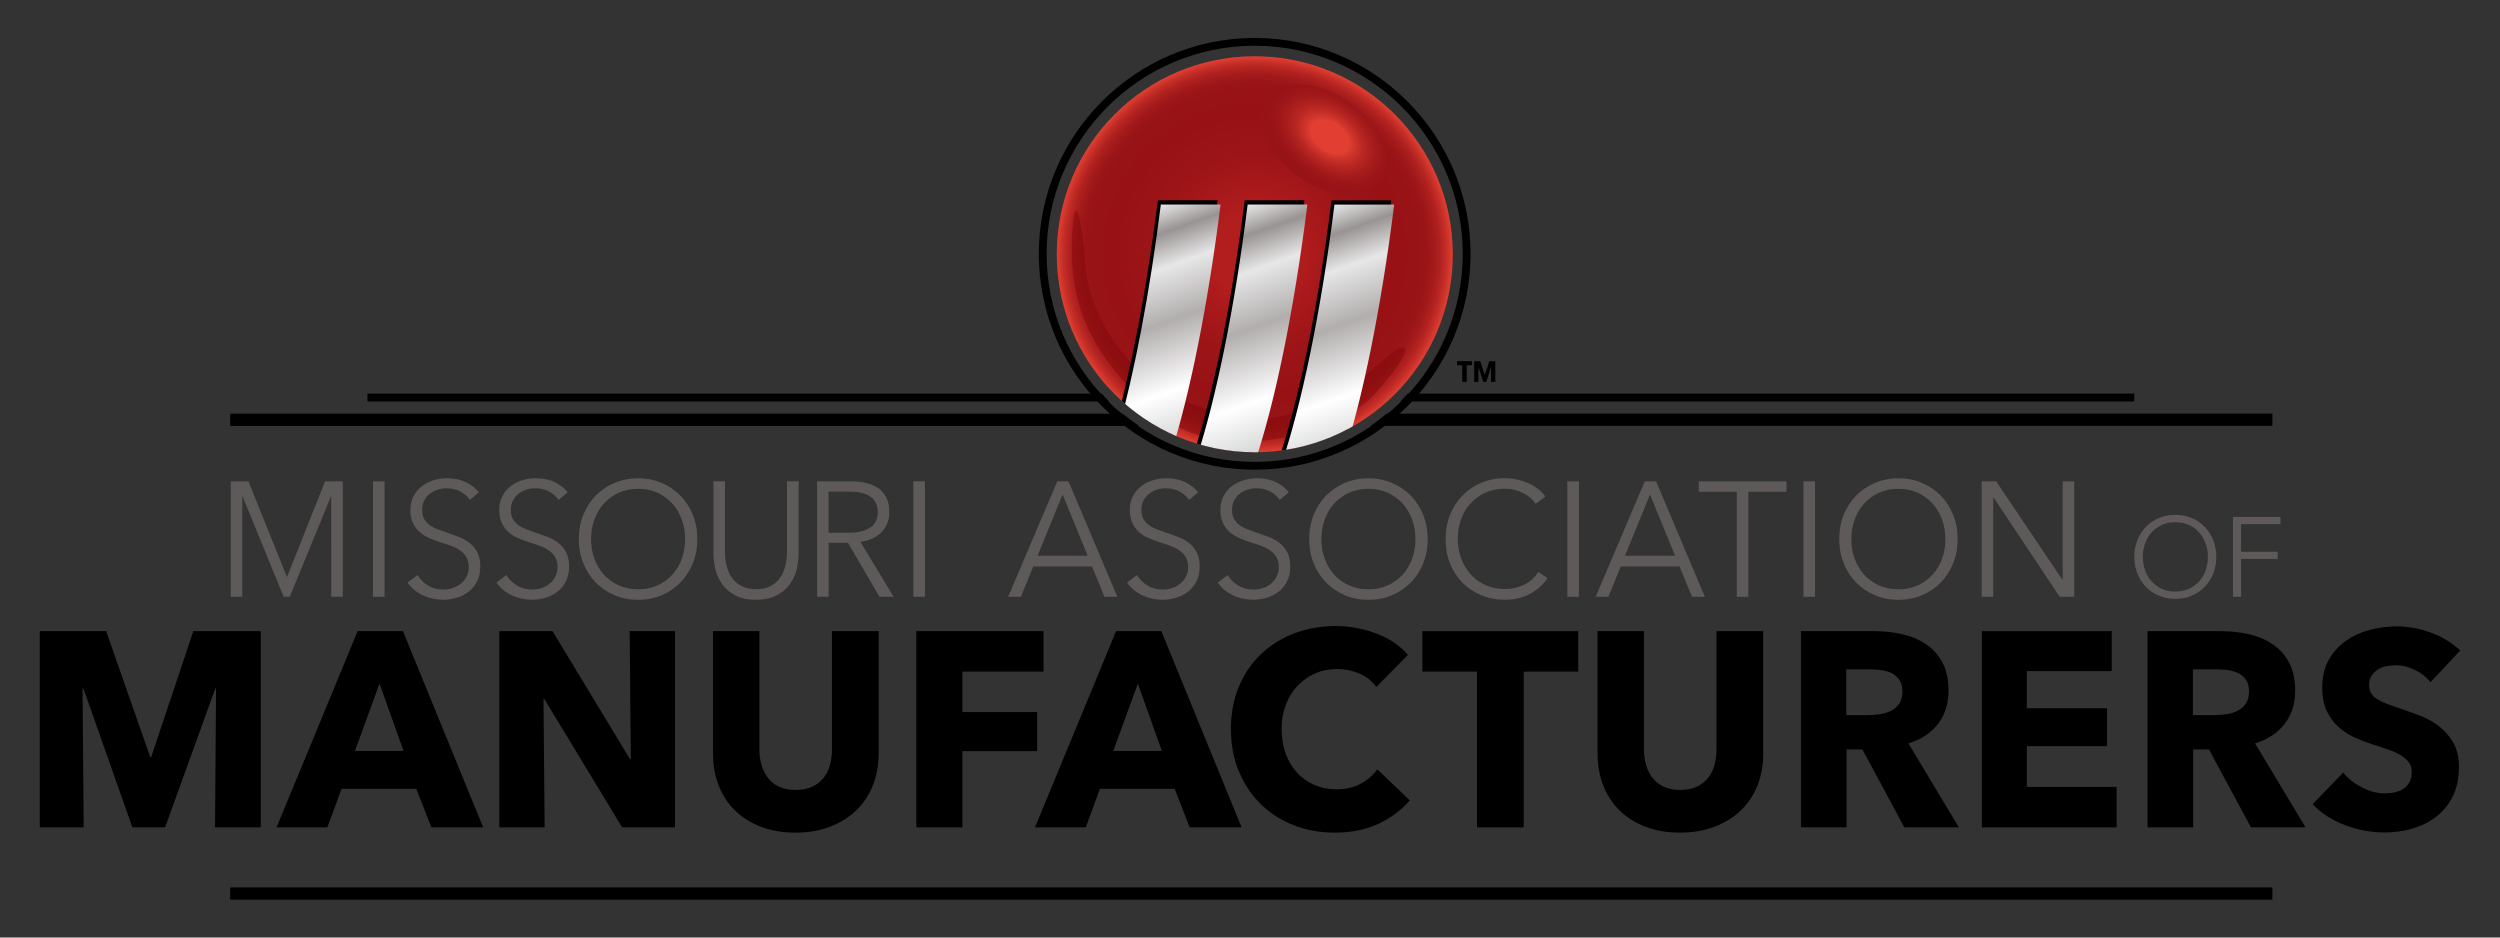 <?xml version="1.0" encoding="utf-8"?>
<!-- Generator: Adobe Illustrator 26.2.1, SVG Export Plug-In . SVG Version: 6.00 Build 0)  -->
<svg version="1.1" id="Layer_1" xmlns="http://www.w3.org/2000/svg" xmlns:xlink="http://www.w3.org/1999/xlink" x="0px" y="0px"
	 viewBox="0 0 288 108" style="enable-background:new 0 0 288 108;" xml:space="preserve">
<rect x="0" y="0" width="288" height="108" fill="#333333" stroke="none"/>
<style type="text/css">
	.st0{fill:#5E5A5A;}
	.st1{fill:url(#SVGID_1_);}
	.st2{fill:url(#SVGID_00000025433258161445185000000008689118782584882101_);}
	.st3{opacity:0.45;fill:#7C0607;}
	.st4{clip-path:url(#SVGID_00000128471417542862417030000016214384259501528464_);}
	.st5{fill:url(#SVGID_00000029727166772986230100000008727109723262513835_);}
	.st6{fill:url(#SVGID_00000022553474294725216270000013661239252945246867_);}
	.st7{fill:url(#SVGID_00000016070591995227937990000010043201325801375129_);}
</style>
<g>
	<g>
		<g>
			<g>
				<g>
					<g>
						<g>
							<path class="st0" d="M33.05,66.46h0.02l4.38-11.01h2.04v13.3h-1.33V57.2h-0.04l-4.74,11.55h-0.7L27.95,57.2h-0.04v11.55
								h-1.33v-13.3h2.04L33.05,66.46z"/>
							<path class="st0" d="M44.3,68.75h-1.33v-13.3h1.33V68.75z"/>
							<path class="st0" d="M54.13,57.59c-0.28-0.4-0.65-0.72-1.09-0.97c-0.44-0.24-0.98-0.37-1.61-0.37
								c-0.32,0-0.65,0.05-0.98,0.15c-0.33,0.1-0.64,0.25-0.91,0.46c-0.27,0.21-0.49,0.47-0.66,0.78c-0.17,0.31-0.25,0.68-0.25,1.11
								s0.08,0.78,0.24,1.05c0.16,0.27,0.37,0.51,0.64,0.7c0.26,0.19,0.57,0.35,0.9,0.48c0.34,0.13,0.69,0.25,1.06,0.38
								c0.45,0.15,0.91,0.31,1.37,0.49c0.46,0.18,0.88,0.4,1.24,0.69c0.37,0.28,0.67,0.64,0.9,1.07c0.23,0.43,0.35,0.98,0.35,1.64
								c0,0.66-0.13,1.24-0.37,1.72c-0.25,0.48-0.57,0.88-0.97,1.19c-0.4,0.31-0.85,0.55-1.37,0.7c-0.51,0.15-1.03,0.23-1.54,0.23
								c-0.4,0-0.79-0.04-1.19-0.12c-0.39-0.08-0.77-0.2-1.13-0.37c-0.36-0.16-0.69-0.37-1-0.62c-0.31-0.25-0.58-0.54-0.81-0.87
								l1.15-0.86c0.28,0.48,0.68,0.87,1.19,1.19c0.51,0.32,1.11,0.48,1.8,0.48c0.33,0,0.67-0.05,1.02-0.16
								c0.35-0.11,0.66-0.27,0.93-0.49c0.28-0.22,0.51-0.49,0.69-0.81c0.18-0.32,0.27-0.69,0.27-1.12c0-0.46-0.09-0.85-0.27-1.15
								c-0.18-0.31-0.42-0.56-0.71-0.77c-0.3-0.21-0.64-0.38-1.02-0.52c-0.38-0.14-0.78-0.28-1.2-0.41
								c-0.43-0.14-0.86-0.29-1.28-0.47c-0.42-0.18-0.8-0.4-1.13-0.69c-0.33-0.28-0.6-0.63-0.8-1.04c-0.2-0.41-0.31-0.92-0.31-1.52
								c0-0.64,0.13-1.19,0.38-1.65c0.25-0.46,0.58-0.85,0.99-1.15c0.41-0.3,0.86-0.52,1.35-0.66c0.49-0.14,0.98-0.21,1.46-0.21
								c0.89,0,1.65,0.16,2.28,0.48c0.63,0.32,1.1,0.7,1.42,1.14L54.13,57.59z"/>
							<path class="st0" d="M64.35,57.59c-0.28-0.4-0.65-0.72-1.09-0.97c-0.44-0.24-0.98-0.37-1.61-0.37
								c-0.32,0-0.65,0.05-0.98,0.15c-0.33,0.1-0.64,0.25-0.91,0.46c-0.27,0.21-0.49,0.47-0.66,0.78c-0.17,0.31-0.25,0.68-0.25,1.11
								s0.08,0.78,0.24,1.05c0.16,0.27,0.37,0.51,0.64,0.7c0.26,0.19,0.56,0.35,0.9,0.48c0.34,0.13,0.69,0.25,1.06,0.38
								c0.45,0.15,0.91,0.31,1.37,0.49c0.46,0.18,0.88,0.4,1.25,0.69c0.37,0.28,0.67,0.64,0.9,1.07c0.23,0.43,0.35,0.98,0.35,1.64
								c0,0.66-0.12,1.24-0.37,1.72c-0.25,0.48-0.57,0.88-0.97,1.19c-0.4,0.31-0.85,0.55-1.36,0.7c-0.51,0.15-1.03,0.23-1.55,0.23
								c-0.39,0-0.79-0.04-1.18-0.12c-0.39-0.08-0.77-0.2-1.13-0.37c-0.36-0.16-0.69-0.37-1-0.62c-0.31-0.25-0.58-0.54-0.81-0.87
								l1.15-0.86c0.28,0.48,0.68,0.87,1.19,1.19c0.51,0.32,1.11,0.48,1.8,0.48c0.33,0,0.67-0.05,1.02-0.16
								c0.35-0.11,0.66-0.27,0.93-0.49c0.28-0.22,0.51-0.49,0.68-0.81c0.18-0.32,0.27-0.69,0.27-1.12c0-0.46-0.09-0.85-0.27-1.15
								c-0.18-0.31-0.42-0.56-0.71-0.77c-0.3-0.21-0.64-0.38-1.02-0.52c-0.38-0.14-0.78-0.28-1.2-0.41
								c-0.43-0.14-0.86-0.29-1.28-0.47c-0.42-0.18-0.8-0.4-1.13-0.69c-0.33-0.28-0.6-0.63-0.8-1.04c-0.2-0.41-0.31-0.92-0.31-1.52
								c0-0.64,0.13-1.19,0.38-1.65c0.25-0.46,0.58-0.85,0.99-1.15c0.41-0.3,0.86-0.52,1.35-0.66c0.49-0.14,0.98-0.21,1.46-0.21
								c0.89,0,1.65,0.16,2.28,0.48c0.63,0.32,1.1,0.7,1.42,1.14L64.35,57.59z"/>
							<path class="st0" d="M80.33,62.1c0,1.01-0.17,1.95-0.52,2.8c-0.35,0.85-0.82,1.59-1.43,2.21c-0.61,0.62-1.33,1.11-2.16,1.46
								c-0.83,0.35-1.74,0.53-2.71,0.53s-1.88-0.18-2.71-0.53c-0.83-0.35-1.55-0.84-2.17-1.46c-0.61-0.62-1.09-1.36-1.43-2.21
								c-0.35-0.85-0.52-1.79-0.52-2.8c0-1.01,0.17-1.95,0.52-2.8c0.35-0.85,0.82-1.59,1.43-2.21c0.61-0.62,1.33-1.11,2.17-1.46
								c0.83-0.35,1.74-0.53,2.71-0.53s1.88,0.18,2.71,0.53c0.83,0.35,1.55,0.84,2.16,1.46c0.61,0.62,1.09,1.36,1.43,2.21
								C80.16,60.15,80.33,61.09,80.33,62.1z M78.93,62.11c0-0.78-0.12-1.51-0.37-2.21c-0.25-0.7-0.6-1.32-1.07-1.85
								c-0.47-0.53-1.04-0.95-1.71-1.27c-0.67-0.31-1.43-0.47-2.27-0.47c-0.84,0-1.59,0.16-2.27,0.47
								c-0.67,0.31-1.24,0.74-1.71,1.27c-0.47,0.53-0.83,1.15-1.07,1.85c-0.25,0.7-0.37,1.44-0.37,2.21c0,0.78,0.12,1.51,0.37,2.21
								c0.25,0.7,0.6,1.31,1.07,1.84c0.47,0.53,1.04,0.94,1.71,1.26c0.67,0.31,1.43,0.47,2.27,0.47c0.84,0,1.59-0.16,2.27-0.47
								c0.67-0.31,1.24-0.73,1.71-1.26c0.47-0.53,0.83-1.14,1.07-1.84C78.8,63.62,78.93,62.89,78.93,62.11z"/>
							<path class="st0" d="M87.09,69.09c-0.99,0-1.8-0.17-2.42-0.52c-0.63-0.34-1.13-0.78-1.5-1.31c-0.37-0.53-0.63-1.1-0.77-1.72
								c-0.14-0.62-0.21-1.21-0.21-1.76v-8.34h1.33v8.19c0,0.54,0.06,1.06,0.19,1.57c0.12,0.51,0.32,0.96,0.6,1.35
								c0.28,0.39,0.64,0.71,1.1,0.96c0.46,0.24,1.02,0.37,1.68,0.37c0.67,0,1.23-0.12,1.68-0.37c0.46-0.24,0.82-0.56,1.1-0.96
								c0.28-0.39,0.48-0.85,0.6-1.35c0.12-0.51,0.19-1.03,0.19-1.57v-8.19H92v8.34c0,0.55-0.07,1.14-0.21,1.76
								c-0.14,0.62-0.4,1.19-0.77,1.72c-0.37,0.53-0.87,0.96-1.51,1.31S88.07,69.09,87.09,69.09z"/>
							<path class="st0" d="M95.46,68.75h-1.33v-13.3h3.85c0.64,0,1.24,0.06,1.79,0.19c0.55,0.13,1.02,0.33,1.42,0.61
								c0.4,0.28,0.71,0.65,0.93,1.1c0.22,0.45,0.33,1,0.33,1.65c0,0.49-0.09,0.93-0.26,1.33c-0.17,0.4-0.41,0.75-0.7,1.04
								c-0.3,0.29-0.65,0.53-1.05,0.7c-0.41,0.18-0.85,0.29-1.33,0.34l3.83,6.33h-1.63l-3.63-6.22h-2.22V68.75z M95.46,61.37h2.31
								c1.07,0,1.9-0.2,2.48-0.59c0.58-0.39,0.87-0.99,0.87-1.77c0-0.44-0.08-0.81-0.24-1.11c-0.16-0.3-0.38-0.55-0.67-0.73
								c-0.28-0.19-0.63-0.33-1.04-0.41c-0.41-0.09-0.86-0.13-1.35-0.13h-2.37V61.37z"/>
							<path class="st0" d="M106.55,68.75h-1.33v-13.3h1.33V68.75z"/>
							<path class="st0" d="M117.6,68.75h-1.46l5.66-13.3h1.29l5.63,13.3h-1.48l-1.44-3.49h-6.77L117.6,68.75z M119.53,64.02h5.77
								l-2.89-7.06L119.53,64.02z"/>
							<path class="st0" d="M136.99,57.59c-0.28-0.4-0.65-0.72-1.09-0.97c-0.44-0.24-0.98-0.37-1.61-0.37
								c-0.32,0-0.65,0.05-0.98,0.15c-0.33,0.1-0.64,0.25-0.91,0.46c-0.27,0.21-0.49,0.47-0.66,0.78c-0.17,0.31-0.25,0.68-0.25,1.11
								s0.08,0.78,0.24,1.05c0.16,0.27,0.37,0.51,0.64,0.7c0.26,0.19,0.57,0.35,0.9,0.48c0.34,0.13,0.69,0.25,1.06,0.38
								c0.45,0.15,0.91,0.31,1.37,0.49c0.46,0.18,0.88,0.4,1.25,0.69c0.37,0.28,0.67,0.64,0.9,1.07c0.23,0.43,0.35,0.98,0.35,1.64
								c0,0.66-0.13,1.24-0.37,1.72c-0.25,0.48-0.57,0.88-0.97,1.19c-0.4,0.31-0.85,0.55-1.37,0.7c-0.51,0.15-1.03,0.23-1.54,0.23
								c-0.39,0-0.79-0.04-1.18-0.12c-0.39-0.08-0.77-0.2-1.13-0.37c-0.36-0.16-0.69-0.37-1-0.62c-0.31-0.25-0.58-0.54-0.81-0.87
								l1.15-0.86c0.28,0.48,0.68,0.87,1.19,1.19c0.51,0.32,1.11,0.48,1.8,0.48c0.33,0,0.67-0.05,1.02-0.16
								c0.35-0.11,0.66-0.27,0.93-0.49c0.28-0.22,0.51-0.49,0.68-0.81c0.18-0.32,0.27-0.69,0.27-1.12c0-0.46-0.09-0.85-0.27-1.15
								c-0.18-0.31-0.42-0.56-0.71-0.77c-0.3-0.21-0.64-0.38-1.02-0.52c-0.38-0.14-0.78-0.28-1.2-0.41
								c-0.43-0.14-0.86-0.29-1.28-0.47c-0.42-0.18-0.8-0.4-1.13-0.69c-0.33-0.28-0.6-0.63-0.8-1.04c-0.2-0.41-0.31-0.92-0.31-1.52
								c0-0.64,0.13-1.19,0.38-1.65c0.25-0.46,0.58-0.85,0.99-1.15c0.41-0.3,0.86-0.52,1.35-0.66c0.49-0.14,0.98-0.21,1.46-0.21
								c0.89,0,1.65,0.16,2.28,0.48c0.63,0.32,1.1,0.7,1.42,1.14L136.99,57.59z"/>
							<path class="st0" d="M147.43,57.59c-0.28-0.4-0.65-0.72-1.09-0.97c-0.44-0.24-0.98-0.37-1.61-0.37
								c-0.32,0-0.65,0.05-0.98,0.15c-0.33,0.1-0.63,0.25-0.91,0.46c-0.27,0.21-0.49,0.47-0.66,0.78c-0.17,0.31-0.25,0.68-0.25,1.11
								s0.08,0.78,0.24,1.05c0.16,0.27,0.37,0.51,0.64,0.7c0.26,0.19,0.57,0.35,0.9,0.48c0.34,0.13,0.69,0.25,1.06,0.38
								c0.45,0.15,0.91,0.31,1.37,0.49c0.46,0.18,0.88,0.4,1.25,0.69c0.37,0.28,0.67,0.64,0.9,1.07c0.23,0.43,0.35,0.98,0.35,1.64
								c0,0.66-0.12,1.24-0.37,1.72c-0.25,0.48-0.57,0.88-0.97,1.19c-0.4,0.31-0.85,0.55-1.36,0.7c-0.51,0.15-1.03,0.23-1.54,0.23
								c-0.39,0-0.79-0.04-1.18-0.12c-0.4-0.08-0.77-0.2-1.13-0.37c-0.36-0.16-0.69-0.37-1-0.62c-0.31-0.25-0.58-0.54-0.81-0.87
								l1.15-0.86c0.28,0.48,0.68,0.87,1.19,1.19c0.51,0.32,1.11,0.48,1.8,0.48c0.33,0,0.67-0.05,1.02-0.16
								c0.35-0.11,0.66-0.27,0.93-0.49c0.28-0.22,0.51-0.49,0.68-0.81c0.18-0.32,0.27-0.69,0.27-1.12c0-0.46-0.09-0.85-0.27-1.15
								c-0.18-0.31-0.42-0.56-0.71-0.77c-0.3-0.21-0.63-0.38-1.02-0.52c-0.38-0.14-0.78-0.28-1.2-0.41
								c-0.43-0.14-0.86-0.29-1.28-0.47c-0.42-0.18-0.8-0.4-1.13-0.69c-0.33-0.28-0.6-0.63-0.81-1.04c-0.2-0.41-0.31-0.92-0.31-1.52
								c0-0.64,0.13-1.19,0.38-1.65c0.25-0.46,0.58-0.85,0.99-1.15c0.41-0.3,0.86-0.52,1.35-0.66c0.49-0.14,0.98-0.21,1.46-0.21
								c0.89,0,1.65,0.16,2.28,0.48c0.63,0.32,1.1,0.7,1.42,1.14L147.43,57.59z"/>
							<path class="st0" d="M164.47,62.1c0,1.01-0.17,1.95-0.52,2.8c-0.35,0.85-0.82,1.59-1.43,2.21c-0.61,0.62-1.33,1.11-2.17,1.46
								c-0.83,0.35-1.74,0.53-2.71,0.53c-0.97,0-1.88-0.18-2.71-0.53c-0.83-0.35-1.55-0.84-2.16-1.46
								c-0.61-0.62-1.09-1.36-1.43-2.21c-0.35-0.85-0.52-1.79-0.52-2.8c0-1.01,0.17-1.95,0.52-2.8c0.34-0.85,0.82-1.59,1.43-2.21
								c0.61-0.62,1.33-1.11,2.16-1.46c0.83-0.35,1.74-0.53,2.71-0.53c0.97,0,1.88,0.18,2.71,0.53c0.83,0.35,1.55,0.84,2.17,1.46
								c0.61,0.62,1.09,1.36,1.43,2.21C164.29,60.15,164.47,61.09,164.47,62.1z M163.06,62.11c0-0.78-0.12-1.51-0.37-2.21
								c-0.25-0.7-0.6-1.32-1.07-1.85c-0.47-0.53-1.04-0.95-1.71-1.27c-0.67-0.31-1.43-0.47-2.27-0.47c-0.84,0-1.6,0.16-2.27,0.47
								c-0.67,0.31-1.24,0.74-1.71,1.27c-0.47,0.53-0.83,1.15-1.07,1.85c-0.25,0.7-0.37,1.44-0.37,2.21c0,0.78,0.12,1.51,0.37,2.21
								c0.25,0.7,0.61,1.31,1.07,1.84c0.47,0.53,1.04,0.94,1.71,1.26c0.67,0.31,1.43,0.47,2.27,0.47c0.84,0,1.59-0.16,2.27-0.47
								c0.67-0.31,1.24-0.73,1.71-1.26c0.47-0.53,0.83-1.14,1.07-1.84C162.94,63.62,163.06,62.89,163.06,62.11z"/>
							<path class="st0" d="M178.27,66.59c-0.22,0.34-0.49,0.66-0.81,0.96c-0.32,0.3-0.68,0.57-1.09,0.8
								c-0.41,0.23-0.87,0.41-1.37,0.54c-0.5,0.13-1.05,0.2-1.64,0.2c-0.99,0-1.9-0.18-2.74-0.53c-0.84-0.35-1.56-0.84-2.17-1.46
								c-0.6-0.62-1.08-1.36-1.41-2.21c-0.34-0.85-0.51-1.79-0.51-2.8c0-1.01,0.17-1.95,0.52-2.8c0.34-0.85,0.82-1.59,1.43-2.21
								c0.61-0.62,1.33-1.11,2.16-1.46c0.83-0.35,1.74-0.53,2.71-0.53c0.48,0,0.95,0.05,1.42,0.15c0.46,0.1,0.9,0.25,1.31,0.43
								c0.41,0.18,0.78,0.41,1.11,0.66c0.33,0.26,0.61,0.55,0.83,0.88l-1.11,0.83c-0.14-0.21-0.32-0.43-0.55-0.64
								c-0.23-0.21-0.5-0.4-0.81-0.56c-0.31-0.16-0.64-0.29-1.01-0.39c-0.37-0.1-0.76-0.15-1.18-0.15c-0.85,0-1.61,0.16-2.28,0.47
								c-0.67,0.31-1.24,0.73-1.71,1.26c-0.47,0.53-0.82,1.14-1.07,1.84c-0.25,0.7-0.37,1.44-0.37,2.21c0,0.77,0.13,1.51,0.38,2.21
								c0.25,0.7,0.61,1.31,1.08,1.84c0.47,0.53,1.04,0.95,1.71,1.26c0.67,0.31,1.43,0.47,2.26,0.47c0.75,0,1.47-0.16,2.15-0.47
								c0.68-0.31,1.25-0.81,1.7-1.5L178.27,66.59z"/>
							<path class="st0" d="M181.89,68.75h-1.33v-13.3h1.33V68.75z"/>
							<path class="st0" d="M185.28,68.75h-1.46l5.66-13.3h1.3l5.62,13.3h-1.48l-1.44-3.49h-6.77L185.28,68.75z M187.2,64.02h5.77
								l-2.89-7.06L187.2,64.02z"/>
							<path class="st0" d="M201.41,68.75h-1.33v-12.1h-4.38v-1.2h10.1v1.2h-4.39V68.75z"/>
							<path class="st0" d="M209.09,68.75h-1.33v-13.3h1.33V68.75z"/>
							<path class="st0" d="M225.52,62.1c0,1.01-0.17,1.95-0.52,2.8c-0.35,0.85-0.82,1.59-1.43,2.21c-0.61,0.62-1.33,1.11-2.16,1.46
								c-0.83,0.35-1.74,0.53-2.71,0.53c-0.97,0-1.88-0.18-2.71-0.53c-0.83-0.35-1.56-0.84-2.16-1.46
								c-0.61-0.62-1.09-1.36-1.43-2.21c-0.35-0.85-0.52-1.79-0.52-2.8c0-1.01,0.17-1.95,0.52-2.8c0.34-0.85,0.82-1.59,1.43-2.21
								c0.61-0.62,1.33-1.11,2.16-1.46c0.83-0.35,1.74-0.53,2.71-0.53c0.97,0,1.88,0.18,2.71,0.53c0.83,0.35,1.55,0.84,2.16,1.46
								c0.61,0.62,1.09,1.36,1.43,2.21C225.35,60.15,225.52,61.09,225.52,62.1z M224.11,62.11c0-0.78-0.12-1.51-0.37-2.21
								c-0.25-0.7-0.6-1.32-1.07-1.85c-0.47-0.53-1.04-0.95-1.71-1.27c-0.67-0.31-1.43-0.47-2.27-0.47c-0.84,0-1.59,0.16-2.27,0.47
								c-0.67,0.31-1.24,0.74-1.71,1.27c-0.47,0.53-0.83,1.15-1.07,1.85c-0.25,0.7-0.37,1.44-0.37,2.21c0,0.78,0.12,1.51,0.37,2.21
								c0.25,0.7,0.61,1.31,1.07,1.84c0.47,0.53,1.04,0.94,1.71,1.26c0.67,0.31,1.43,0.47,2.27,0.47c0.84,0,1.59-0.16,2.27-0.47
								c0.67-0.31,1.24-0.73,1.71-1.26c0.47-0.53,0.83-1.14,1.07-1.84C223.99,63.62,224.11,62.89,224.11,62.11z"/>
							<path class="st0" d="M237.58,66.78h0.04V55.45h1.33v13.3h-1.67l-7.62-11.44h-0.04v11.44h-1.33v-13.3h1.67L237.58,66.78z"/>
							<path class="st0" d="M255.32,64.15c0,0.7-0.12,1.35-0.36,1.94c-0.24,0.59-0.57,1.1-0.99,1.53c-0.42,0.43-0.92,0.77-1.5,1.01
								c-0.58,0.24-1.2,0.36-1.87,0.36c-0.68,0-1.3-0.12-1.88-0.36c-0.58-0.24-1.07-0.58-1.5-1.01c-0.42-0.43-0.75-0.94-0.99-1.53
								c-0.24-0.59-0.36-1.23-0.36-1.94c0-0.7,0.12-1.35,0.36-1.94c0.24-0.59,0.57-1.1,0.99-1.53c0.42-0.43,0.92-0.77,1.5-1.01
								c0.58-0.24,1.2-0.36,1.88-0.36c0.67,0,1.3,0.12,1.87,0.36c0.58,0.24,1.07,0.58,1.5,1.01c0.42,0.43,0.75,0.94,0.99,1.53
								C255.2,62.8,255.32,63.45,255.32,64.15z M254.35,64.16c0-0.54-0.08-1.05-0.26-1.53c-0.17-0.48-0.42-0.91-0.74-1.28
								c-0.32-0.37-0.72-0.66-1.18-0.87c-0.47-0.22-0.99-0.32-1.57-0.32c-0.58,0-1.1,0.11-1.57,0.32c-0.47,0.22-0.86,0.51-1.18,0.87
								c-0.33,0.37-0.57,0.79-0.74,1.28c-0.17,0.49-0.26,0.99-0.26,1.53c0,0.54,0.09,1.05,0.26,1.53c0.17,0.48,0.42,0.91,0.74,1.27
								c0.32,0.36,0.72,0.65,1.18,0.87c0.47,0.22,0.99,0.32,1.57,0.32c0.58,0,1.1-0.11,1.57-0.32c0.47-0.22,0.86-0.51,1.18-0.87
								c0.33-0.36,0.57-0.79,0.74-1.27C254.26,65.2,254.35,64.69,254.35,64.16z"/>
							<path class="st0" d="M258.16,68.75h-0.92v-9.2h5.47v0.83h-4.54v3.18h4.22v0.83h-4.22V68.75z"/>
						</g>
					</g>
					<g>
						<g>
							<path d="M24.77,95.31l0.12-15.99H24.8l-5.78,15.99h-3.77L9.61,79.32h-0.1l0.13,15.99H4.58v-22.6h7.65l5.07,14.49h0.12
								l4.85-14.49h7.77v22.6H24.77z"/>
							<path d="M49.69,95.31l-1.73-4.44h-8.61l-1.64,4.44h-5.85l9.34-22.6h5.22l9.24,22.6H49.69z M43.72,78.75l-2.83,7.76h5.6
								L43.72,78.75z"/>
							<path d="M71.67,95.31l-8.96-14.78h-0.1l0.13,14.78h-5.22v-22.6h6.13l8.93,14.75h0.09l-0.13-14.75h5.22v22.6H71.67z"/>
							<path d="M100.54,90.51c-0.45,1.12-1.1,2.08-1.93,2.87c-0.84,0.8-1.85,1.42-3.03,1.87c-1.18,0.45-2.5,0.67-3.94,0.67
								c-1.47,0-2.79-0.22-3.96-0.67c-1.17-0.45-2.17-1.07-2.99-1.87c-0.82-0.8-1.45-1.76-1.89-2.87c-0.44-1.12-0.66-2.36-0.66-3.72
								V72.71h5.34v13.63c0,0.62,0.08,1.2,0.24,1.76c0.16,0.55,0.4,1.05,0.72,1.48c0.32,0.44,0.75,0.78,1.29,1.04
								C90.26,90.87,90.9,91,91.66,91c0.75,0,1.4-0.13,1.93-0.38c0.54-0.26,0.97-0.6,1.31-1.04c0.34-0.44,0.58-0.93,0.72-1.48
								c0.15-0.55,0.22-1.14,0.22-1.76V72.71h5.38v14.08C101.22,88.15,100.99,89.39,100.54,90.51z"/>
							<path d="M110.87,77.37v4.66h8.61v4.5h-8.61v8.78h-5.31v-22.6h14.65v4.66H110.87z"/>
							<path d="M137.05,95.31l-1.73-4.44h-8.61l-1.63,4.44h-5.85l9.34-22.6h5.22l9.24,22.6H137.05z M131.08,78.75l-2.83,7.76h5.6
								L131.08,78.75z"/>
							<path d="M158.78,94.91c-1.45,0.67-3.11,1.01-5,1.01c-1.72,0-3.31-0.29-4.76-0.86c-1.46-0.57-2.72-1.39-3.79-2.44
								c-1.07-1.05-1.91-2.31-2.52-3.78c-0.61-1.47-0.91-3.08-0.91-4.85c0-1.81,0.31-3.45,0.93-4.91c0.62-1.47,1.47-2.72,2.56-3.75
								c1.09-1.03,2.37-1.82,3.83-2.38c1.47-0.55,3.05-0.83,4.75-0.83c1.57,0,3.12,0.28,4.64,0.85c1.52,0.56,2.75,1.39,3.69,2.47
								l-3.65,3.7c-0.5-0.7-1.16-1.22-1.98-1.56c-0.82-0.34-1.66-0.51-2.52-0.51c-0.94,0-1.81,0.17-2.59,0.53
								c-0.79,0.35-1.46,0.84-2.03,1.45c-0.57,0.62-1.01,1.35-1.32,2.19c-0.32,0.84-0.47,1.76-0.47,2.76c0,1.02,0.16,1.96,0.47,2.81
								c0.31,0.85,0.75,1.58,1.3,2.19c0.55,0.61,1.22,1.08,2,1.42c0.78,0.34,1.62,0.51,2.54,0.51c1.07,0,2-0.21,2.8-0.64
								c0.79-0.43,1.43-0.98,1.92-1.66l3.74,3.57C161.44,93.33,160.22,94.24,158.78,94.91z"/>
							<path d="M175.53,77.37v17.94h-5.38V77.37h-6.29v-4.66h17.95v4.66H175.53z"/>
							<path d="M202.45,90.51c-0.45,1.12-1.09,2.08-1.93,2.87c-0.84,0.8-1.85,1.42-3.03,1.87c-1.18,0.45-2.5,0.67-3.95,0.67
								c-1.47,0-2.79-0.22-3.96-0.67c-1.17-0.45-2.17-1.07-2.99-1.87c-0.82-0.8-1.45-1.76-1.89-2.87c-0.44-1.12-0.66-2.36-0.66-3.72
								V72.71h5.34v13.63c0,0.62,0.08,1.2,0.24,1.76c0.16,0.55,0.4,1.05,0.72,1.48c0.32,0.44,0.76,0.78,1.29,1.04
								c0.53,0.25,1.18,0.38,1.93,0.38c0.75,0,1.4-0.13,1.93-0.38c0.53-0.26,0.97-0.6,1.31-1.04c0.33-0.44,0.58-0.93,0.72-1.48
								c0.15-0.55,0.22-1.14,0.22-1.76V72.71h5.38v14.08C203.13,88.15,202.9,89.39,202.45,90.51z"/>
							<path d="M219.38,95.31l-4.83-8.97h-1.83v8.97h-5.25v-22.6h8.49c1.07,0,2.11,0.11,3.13,0.34c1.02,0.22,1.93,0.6,2.73,1.13
								c0.81,0.53,1.45,1.23,1.93,2.11c0.48,0.87,0.72,1.96,0.72,3.26c0,1.53-0.41,2.82-1.22,3.86c-0.82,1.04-1.95,1.79-3.4,2.23
								l5.81,9.67H219.38z M219.16,79.64c0-0.53-0.11-0.96-0.33-1.29c-0.22-0.33-0.51-0.59-0.85-0.77c-0.35-0.18-0.74-0.3-1.17-0.37
								c-0.43-0.06-0.85-0.1-1.25-0.1h-2.87v5.27h2.56c0.44,0,0.89-0.04,1.36-0.11c0.46-0.07,0.88-0.21,1.26-0.4
								c0.38-0.19,0.69-0.47,0.93-0.83C219.04,80.68,219.16,80.21,219.16,79.64z"/>
							<path d="M228.31,95.31v-22.6h14.96v4.6h-9.78v4.28h9.24v4.37h-9.24v4.69h10.34v4.66H228.31z"/>
							<path d="M259.31,95.31l-4.83-8.97h-1.83v8.97h-5.25v-22.6h8.49c1.07,0,2.11,0.11,3.13,0.34c1.02,0.22,1.93,0.6,2.73,1.13
								c0.81,0.53,1.45,1.23,1.93,2.11c0.48,0.87,0.72,1.96,0.72,3.26c0,1.53-0.41,2.82-1.22,3.86c-0.82,1.04-1.95,1.79-3.4,2.23
								l5.82,9.67H259.31z M259.09,79.64c0-0.53-0.11-0.96-0.33-1.29c-0.22-0.33-0.51-0.59-0.85-0.77c-0.35-0.18-0.74-0.3-1.17-0.37
								c-0.43-0.06-0.85-0.1-1.25-0.1h-2.87v5.27h2.56c0.44,0,0.89-0.04,1.36-0.11c0.46-0.07,0.88-0.21,1.26-0.4
								c0.38-0.19,0.69-0.47,0.93-0.83C258.96,80.68,259.09,80.21,259.09,79.64z"/>
							<path d="M279.99,78.59c-0.46-0.6-1.06-1.07-1.81-1.42c-0.74-0.35-1.46-0.53-2.15-0.53c-0.36,0-0.72,0.03-1.08,0.1
								c-0.37,0.06-0.7,0.19-0.99,0.37c-0.29,0.18-0.54,0.41-0.74,0.7c-0.2,0.29-0.3,0.65-0.3,1.1c0,0.38,0.08,0.7,0.24,0.96
								c0.16,0.26,0.39,0.48,0.69,0.67c0.3,0.19,0.67,0.37,1.08,0.53c0.42,0.16,0.89,0.32,1.42,0.5c0.75,0.25,1.54,0.54,2.36,0.84
								c0.82,0.31,1.56,0.72,2.23,1.23c0.67,0.51,1.22,1.14,1.67,1.9c0.44,0.76,0.66,1.7,0.66,2.82c0,1.3-0.24,2.42-0.71,3.37
								c-0.47,0.95-1.11,1.73-1.9,2.35c-0.8,0.62-1.71,1.07-2.74,1.37c-1.03,0.3-2.09,0.45-3.17,0.45c-1.59,0-3.13-0.28-4.62-0.85
								c-1.49-0.56-2.72-1.37-3.71-2.41l3.52-3.64c0.54,0.68,1.26,1.25,2.15,1.71c0.89,0.46,1.78,0.69,2.66,0.69
								c0.4,0,0.79-0.04,1.16-0.13s0.71-0.22,0.99-0.42c0.28-0.19,0.51-0.45,0.68-0.77c0.17-0.32,0.25-0.7,0.25-1.15
								c0-0.43-0.11-0.79-0.32-1.08c-0.21-0.3-0.51-0.57-0.89-0.81c-0.39-0.24-0.87-0.47-1.45-0.67c-0.58-0.2-1.23-0.42-1.96-0.65
								c-0.71-0.23-1.41-0.51-2.09-0.83c-0.68-0.32-1.29-0.73-1.82-1.23c-0.53-0.5-0.96-1.11-1.29-1.82
								c-0.32-0.71-0.49-1.58-0.49-2.6c0-1.26,0.25-2.33,0.75-3.22c0.5-0.89,1.16-1.63,1.98-2.2c0.82-0.57,1.74-0.99,2.77-1.26
								c1.03-0.27,2.07-0.4,3.11-0.4c1.26,0,2.54,0.23,3.85,0.7c1.31,0.47,2.46,1.16,3.44,2.08L279.99,78.59z"/>
						</g>
					</g>
				</g>
				<g>
					<g>
						<radialGradient id="SVGID_1_" cx="144.547" cy="29.295" r="22.809" gradientUnits="userSpaceOnUse">
							<stop  offset="0.224" style="stop-color:#B21D1D"/>
							<stop  offset="0.325" style="stop-color:#A9191B"/>
							<stop  offset="0.521" style="stop-color:#9C1417"/>
							<stop  offset="0.707" style="stop-color:#981215"/>
							<stop  offset="0.829" style="stop-color:#981316"/>
							<stop  offset="0.872" style="stop-color:#9B1517"/>
							<stop  offset="0.906" style="stop-color:#A31A1B"/>
							<stop  offset="0.939" style="stop-color:#B12220"/>
							<stop  offset="0.969" style="stop-color:#C52E27"/>
							<stop  offset="0.998" style="stop-color:#DF3E31"/>
							<stop  offset="1" style="stop-color:#E23F32"/>
						</radialGradient>
						<path class="st1" d="M167.36,29.29c0,12.6-10.21,22.81-22.81,22.81c-12.6,0-22.81-10.21-22.81-22.81
							c0-12.6,10.21-22.81,22.81-22.81C157.14,6.49,167.36,16.7,167.36,29.29z"/>
						
							<radialGradient id="SVGID_00000033357191176216987410000006699820799663195830_" cx="1220.714" cy="-237.406" r="8.072" gradientTransform="matrix(0.379 -0.52 0.808 0.589 -117.614 790.366)" gradientUnits="userSpaceOnUse">
							<stop  offset="0.3" style="stop-color:#E23F32"/>
							<stop  offset="0.388" style="stop-color:#CF352B"/>
							<stop  offset="0.547" style="stop-color:#B72622"/>
							<stop  offset="0.704" style="stop-color:#A61C1C"/>
							<stop  offset="0.856" style="stop-color:#9C1518"/>
							<stop  offset="1" style="stop-color:#981316"/>
						</radialGradient>
						<path style="fill:url(#SVGID_00000033357191176216987410000006699820799663195830_);" d="M155.56,11.88
							c3.6,2.62,5.16,6.63,3.47,8.95c-1.69,2.32-5.98,2.07-9.58-0.56c-3.6-2.62-5.16-6.63-3.47-8.95
							C147.67,9.01,151.96,9.26,155.56,11.88z"/>
						<path class="st3" d="M129.87,44.42c-4.42-4.85-6.66-9.73-6.39-16.8c0.26-7.07,1.28-1.38,1.55,2.81
							c0.26,4.19,3.54,14.69,17.02,17.58c7.33,1.57,14.58-4.02,17.46-6.64c2.88-2.62,3.79-1.44-1.05,3.93
							c-2.98,3.31-9.83,5.64-15.67,5.64c-4.88,0-9.48-2.76-10.79-4.33"/>
					</g>
				</g>
				<g>
					<defs>
						<path id="SVGID_10_" d="M144.55,52.1c-12.6,0-22.81-10.21-22.81-22.81c0-12.6,10.21-22.81,22.81-22.81
							c12.6,0,22.81,10.21,22.81,22.81C167.36,41.89,157.14,52.1,144.55,52.1z"/>
					</defs>
					<clipPath id="SVGID_00000075842404234559395080000016584314561617093303_">
						<use xlink:href="#SVGID_10_"  style="overflow:visible;"/>
					</clipPath>
					<g style="clip-path:url(#SVGID_00000075842404234559395080000016584314561617093303_);">
						<g>
							<path d="M154.38,52.33c2.23-6.81,4.39-17.28,5.89-29.25h-6.88c-1.56,12.44-3.83,23.25-6.15,30.03
								C149.66,53.05,152.05,52.78,154.38,52.33z"/>
							<path d="M134.65,51.47c2.13-6.82,4.18-16.91,5.62-28.4h-6.88c-1.28,10.17-3.03,19.25-4.89,25.93
								C130.43,50,132.49,50.82,134.65,51.47z"/>
							<path d="M150.27,23.07h-6.88c-1.5,11.91-3.64,22.32-5.86,29.14c2.12,0.46,4.32,0.75,6.59,0.86
								C146.45,46.29,148.71,35.5,150.27,23.07z"/>
						</g>
						<g>
							
								<linearGradient id="SVGID_00000088839841400997968030000016236075448014644884_" gradientUnits="userSpaceOnUse" x1="406.93" y1="1841.568" x2="434.027" y2="1831.706" gradientTransform="matrix(-0.101 1 -1 0 2033.04 -382.212)">
								<stop  offset="0" style="stop-color:#E7E7E7"/>
								<stop  offset="0.117" style="stop-color:#999393"/>
								<stop  offset="0.258" style="stop-color:#E7E7E7"/>
								<stop  offset="0.478" style="stop-color:#B2AEAE"/>
								<stop  offset="0.761" style="stop-color:#FFFFFF"/>
								<stop  offset="0.982" style="stop-color:#D2D3D4"/>
							</linearGradient>
							<path style="fill:url(#SVGID_00000088839841400997968030000016236075448014644884_);" d="M154.72,52.82
								c2.23-6.82,4.39-17.28,5.89-29.25h-6.88c-1.56,12.44-3.83,23.25-6.15,30.03C150.01,53.54,152.39,53.27,154.72,52.82z"/>
							
								<linearGradient id="SVGID_00000171710820903471007240000001845434271732926339_" gradientUnits="userSpaceOnUse" x1="406.554" y1="1860.542" x2="432.955" y2="1850.933" gradientTransform="matrix(-0.101 1 -1 0 2033.04 -382.212)">
								<stop  offset="0" style="stop-color:#E7E7E7"/>
								<stop  offset="0.117" style="stop-color:#999393"/>
								<stop  offset="0.258" style="stop-color:#E7E7E7"/>
								<stop  offset="0.478" style="stop-color:#B2AEAE"/>
								<stop  offset="0.761" style="stop-color:#FFFFFF"/>
								<stop  offset="0.982" style="stop-color:#D2D3D4"/>
							</linearGradient>
							<path style="fill:url(#SVGID_00000171710820903471007240000001845434271732926339_);" d="M134.99,51.96
								c2.13-6.82,4.18-16.91,5.62-28.4h-6.88c-1.28,10.17-3.03,19.25-4.89,25.93C130.77,50.49,132.83,51.31,134.99,51.96z"/>
							
								<linearGradient id="SVGID_00000104663961394578682770000012188632728407400614_" gradientUnits="userSpaceOnUse" x1="406.844" y1="1851.337" x2="434.543" y2="1841.255" gradientTransform="matrix(-0.101 1 -1 0 2033.04 -382.212)">
								<stop  offset="0" style="stop-color:#E7E7E7"/>
								<stop  offset="0.117" style="stop-color:#999393"/>
								<stop  offset="0.258" style="stop-color:#E7E7E7"/>
								<stop  offset="0.478" style="stop-color:#B2AEAE"/>
								<stop  offset="0.761" style="stop-color:#FFFFFF"/>
								<stop  offset="0.982" style="stop-color:#D2D3D4"/>
							</linearGradient>
							<path style="fill:url(#SVGID_00000104663961394578682770000012188632728407400614_);" d="M150.61,23.56h-6.88
								c-1.49,11.91-3.64,22.32-5.86,29.14c2.12,0.46,4.32,0.75,6.59,0.86C146.79,46.78,149.05,35.99,150.61,23.56z"/>
						</g>
					</g>
				</g>
			</g>
			<g>
				<path d="M126.91,45.34H42.33v0.91h85.45C127.48,45.95,127.19,45.65,126.91,45.34z"/>
				<path d="M129.33,47.66H26.52v1.41H131.2C130.56,48.62,129.93,48.15,129.33,47.66z"/>
				<path d="M157.89,49.06h103.89v-1.41H159.76C159.16,48.15,158.54,48.62,157.89,49.06z"/>
				<path d="M162.18,45.34c-0.28,0.31-0.57,0.61-0.87,0.91h84.56v-0.91H162.18z"/>
			</g>
		</g>
		<path d="M144.54,54.11c-13.71,0-24.87-11.16-24.87-24.87c0-13.71,11.16-24.87,24.87-24.87c13.71,0,24.87,11.16,24.87,24.87
			C169.41,42.95,158.25,54.11,144.54,54.11z M144.54,5.27c-13.22,0-23.97,10.75-23.97,23.97c0,13.22,10.75,23.97,23.97,23.97
			s23.97-10.75,23.97-23.97C168.5,16.02,157.75,5.27,144.54,5.27z"/>
		<rect x="26.52" y="102.23" width="235.26" height="1.41"/>
	</g>
	<g>
		<path d="M168.97,42.07v1.92h-0.52v-1.92h-0.59v-0.46h1.71v0.46H168.97z M171.77,43.99V42.3h-0.01l-0.54,1.69h-0.35l-0.54-1.69
			h-0.01v1.69h-0.49v-2.38h0.69l0.53,1.57l0.52-1.57h0.69v2.38H171.77z"/>
	</g>
</g>
</svg>
